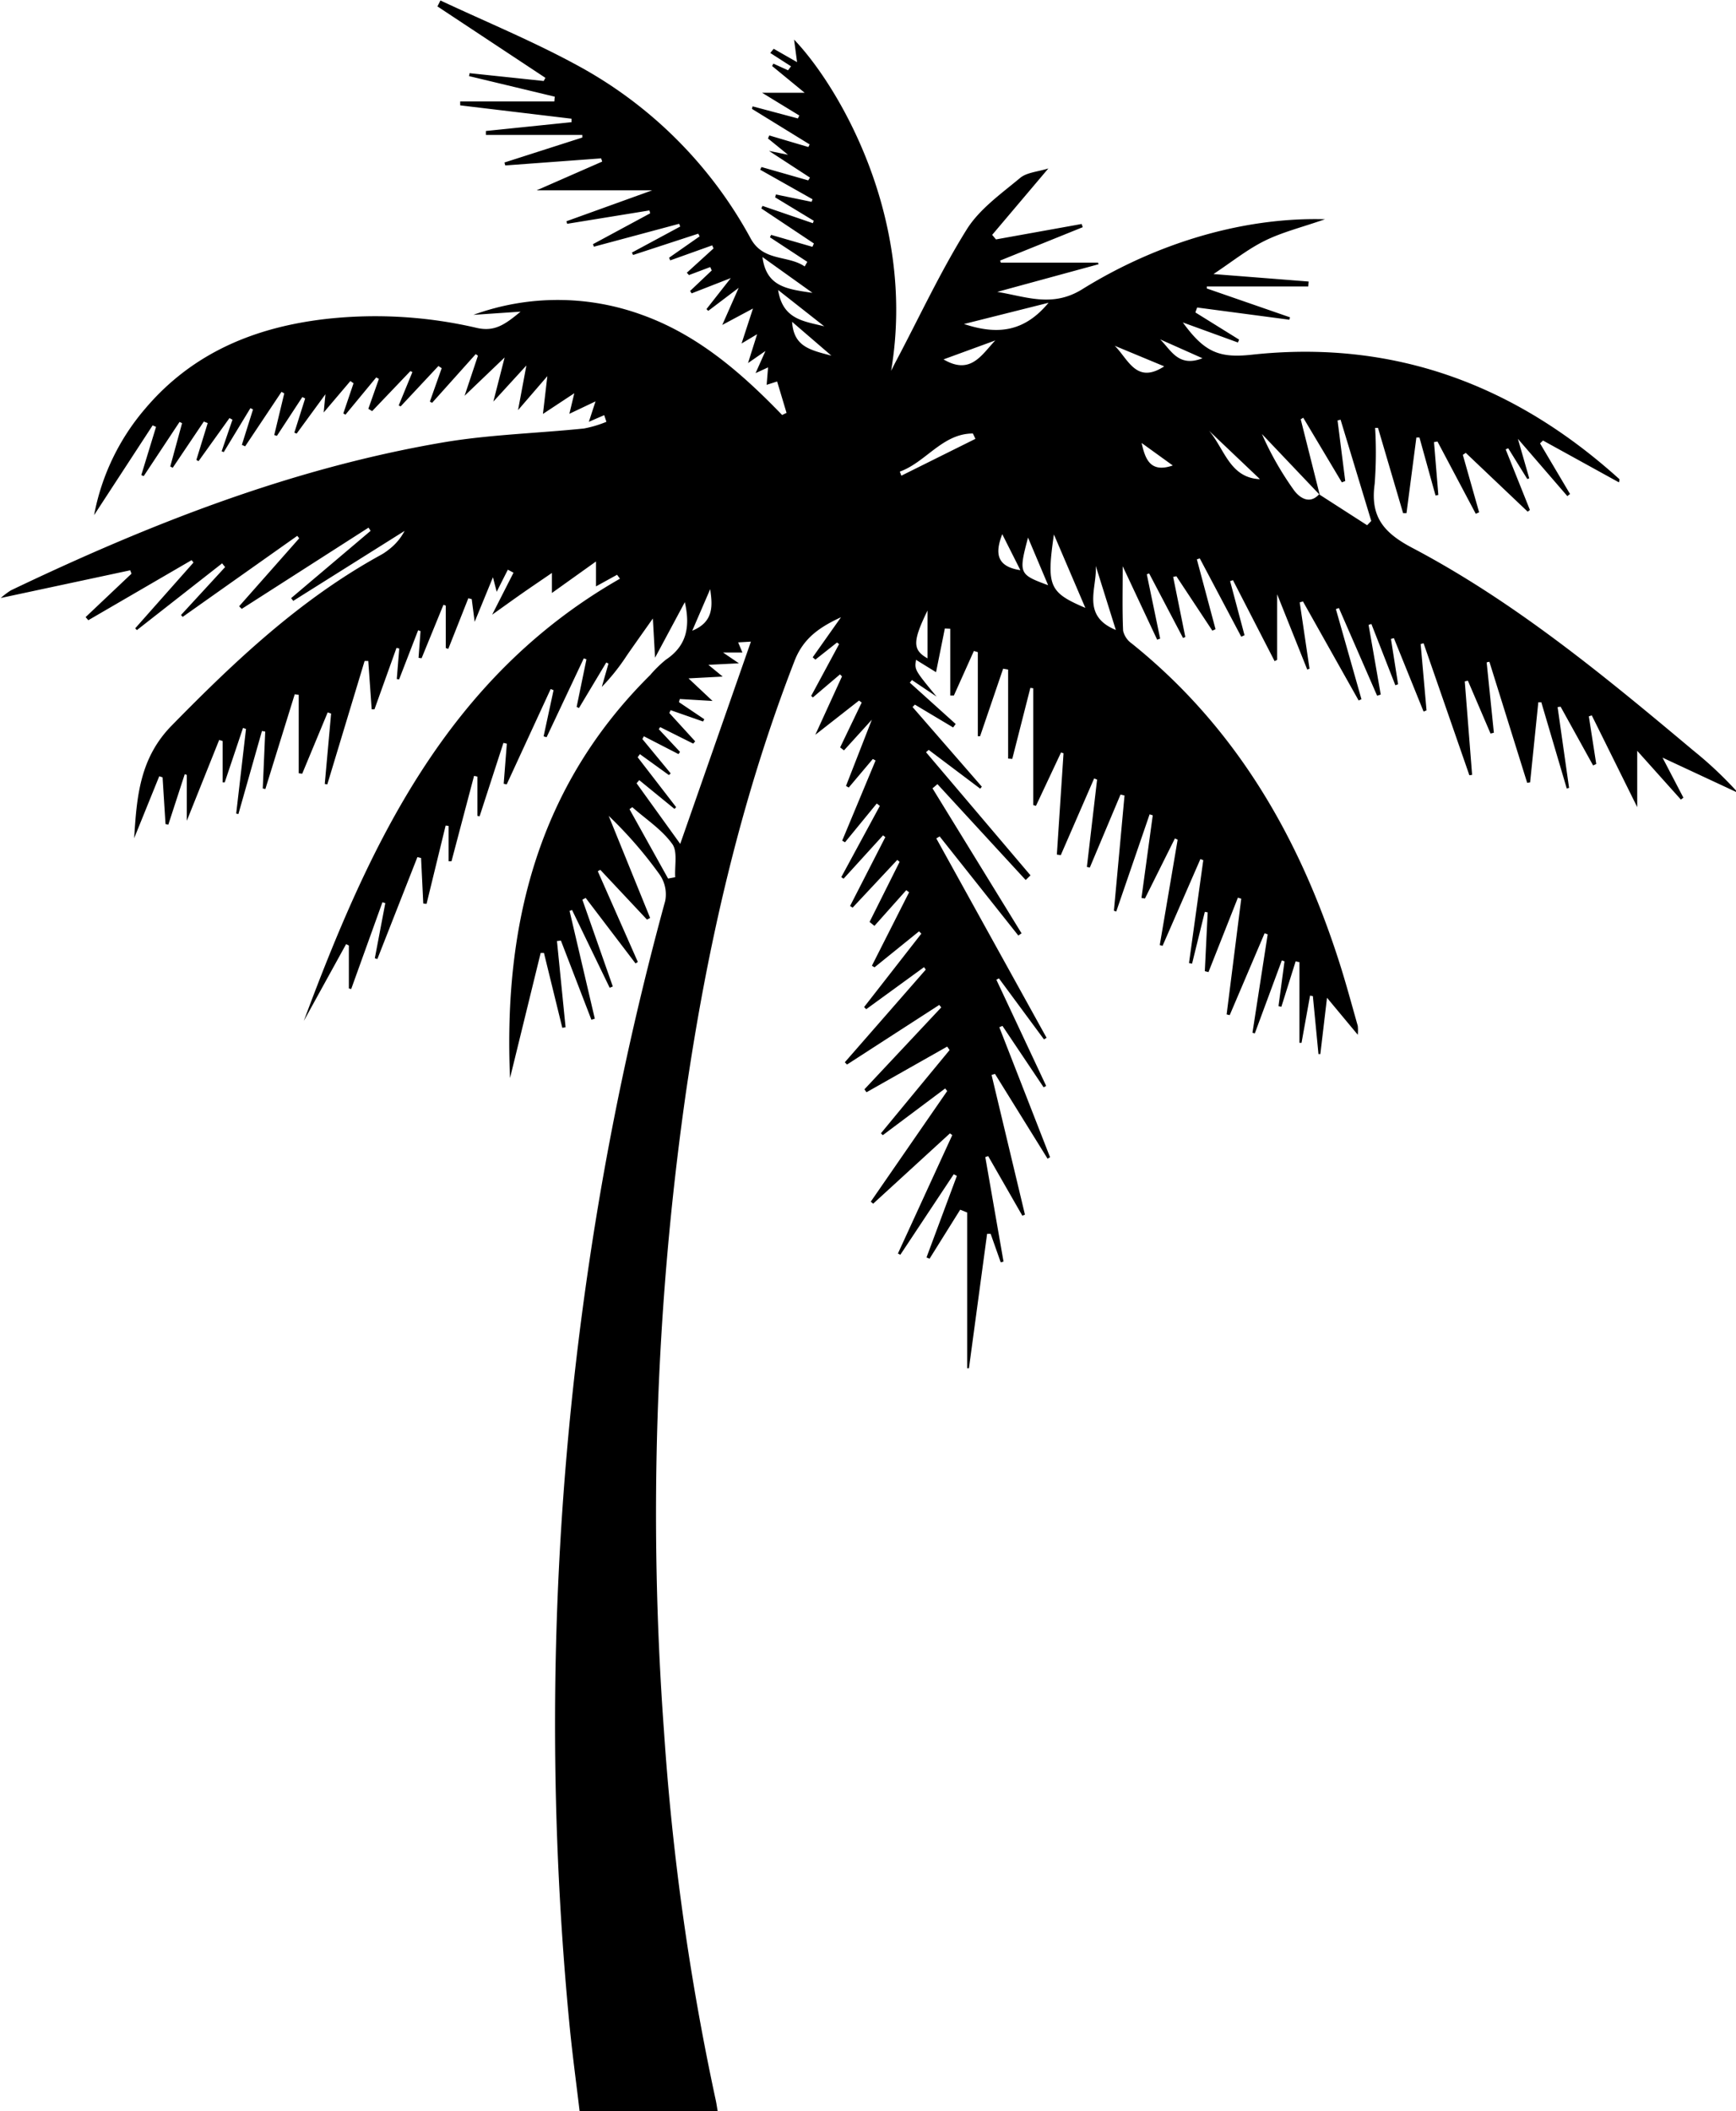 <svg id="Layer_1" data-name="Layer 1" xmlns="http://www.w3.org/2000/svg" viewBox="0 0 260.11 316.2"><title>nature (19)</title><path d="M-8341.26-3824.52l-4.59,7.34-0.46-.19,4.55-12.21-0.47-.25-8,12.06-0.36-.19,8.14-17.73-0.35-.26-11.5,10.53-0.36-.3,11.45-16.57-0.3-.39-9.35,7-0.28-.28,10.29-12.47-0.36-.52-12.09,6.84-0.31-.44,11.51-12.27-0.3-.37-13.82,8.93-0.33-.34,12.13-13.88-0.26-.37-8.66,6.3-0.32-.32,8.58-11-0.35-.34-6.67,5.39-0.39-.24,5.57-11-0.42-.32-4.77,5.35-0.73-.59,4.5-9-0.35-.29-6.69,7.15-0.38-.25,5.28-10.31-0.34-.27-5.91,6.49-0.35-.23,5.78-10.67-0.46-.36-4.76,5.81-0.42-.25,5-12-0.41-.23-3.61,4.28-0.41-.24,3.87-9.92-4.17,4.59-0.58-.44,3.23-6.72-0.4-.3-6.55,5.13,4-8.75-0.3-.3-4.06,3.45-0.26-.22,4.19-7.77-0.32-.23-3.24,2.56-0.4-.35,4.24-6c-3.12,1.45-5.66,3.09-7,6.64-8.14,21-13.08,42.79-16.3,65a446,446,0,0,0-3.22,95.25,383.54,383.54,0,0,0,7.78,55.36c0.09,0.43.15,0.88,0.26,1.5h-20.69c-0.51-4.34-1.1-8.65-1.52-13a470,470,0,0,1,3-114.37,460.7,460.7,0,0,1,11.35-53.89,5.21,5.21,0,0,0-.78-3.87,62.81,62.81,0,0,0-7.69-8.87l6.21,15.29-0.47.25-7-7.46-0.37.22,6,13.59-0.35.21-7.47-9.81-0.49.27,4.56,13-0.47.19-5.64-11.65-0.37.14,3.78,16.14-0.51.16-4.57-11.86-0.59.07,1.29,12.91-0.49.09-2.75-11.22-0.49,0-4.59,18.74c-1-22.9,4.16-43.68,21-60.36a18,18,0,0,1,2.35-2.3c3-2,3.72-4.75,2.84-8.62l-4.46,8.32-0.33-5.87c-1.54,2.18-2.72,3.84-3.88,5.51a31.47,31.47,0,0,1-3.77,4.74l1-3.5-0.33-.16-4.09,6.82-0.35-.17,1.47-7.13-0.4-.14-5.57,11.81-0.45-.13,1.49-6.91-0.43-.18-6.59,14.29-0.45-.1,0.47-6-0.51-.12-3.57,11-0.33-.07v-5.88l-0.5-.11-3.38,12.79-0.43,0V-3882l-0.45-.05-2.86,11.73-0.49-.06-0.33-6.82-0.55-.13-6,15.27-0.38-.12,1.57-8.26-0.43-.13-4.68,13-0.35-.09v-6.43l-0.41-.21-6.34,11.51c9.81-26.33,21.41-51.41,47.37-66.24l-0.43-.59-3.16,1.74v-3.73l-6.61,4.72v-3c-1.72,1.18-3.18,2.16-4.62,3.17s-2.9,2.07-4.33,3.08l3.2-6.29-0.85-.45-1.67,3.31-0.56-2.18-2.74,6.68-0.44-3.4-0.51-.13-3,7.58-0.38-.12V-3915l-0.35-.12-3.27,8-0.46-.06,0.3-4-0.36-.13-2.85,7.36-0.35-.05,0.37-4.57-0.41-.1-3.3,9.2-0.42,0-0.51-7.24-0.55,0-5.59,18.49-0.38-.07,0.95-10.54-0.51-.18-3.82,9.19-0.52-.07v-11.75l-0.6-.08-4.4,14.19-0.39-.08,0.37-8.52-0.49-.09-3.53,12.44-0.33-.07,1.47-12.68-0.45-.15-2.74,8.16-0.31,0v-6.2l-0.52-.16-4.85,12.11v-6.87l-0.31-.11-2.46,7.56-0.42-.09-0.44-7-0.5-.16-3.76,9.28c0.39-6.16.81-12,5.67-16.92,9.46-9.65,19.19-18.83,31.11-25.41a8.52,8.52,0,0,0,1.37-.9,8.39,8.39,0,0,0,2.37-2.8l-16.68,10.48-0.32-.41,11.91-10.08-0.31-.48-19,12.17-0.39-.39,9-10.18-0.29-.37-17.17,12.14-0.25-.28,6.61-7.18-0.45-.56-12.77,10-0.25-.27,8.73-9.85-0.28-.36-15.48,9-0.4-.47,6.87-6.5-0.19-.51-19.4,4.15a12.31,12.31,0,0,1,1.51-1.14c20.68-9.89,41.92-18.25,64.63-22.14,7-1.2,14.17-1.38,21.26-2.11a17.19,17.19,0,0,0,3.35-1l-0.33-1-2.3,1,1-3.06-3.92,1.86,0.74-3.08-4.7,3.1,0.66-5.66-4.39,5.09,1.25-6.69-4.95,5.41,1.69-6.61-6,5.74,2-6-0.33-.24-6.54,7.3-0.33-.19,1.77-5-0.49-.33-5.66,6.05-0.29-.14,2.05-5-0.3-.15-5.73,6-0.57-.35,1.58-4.48-0.4-.22-4.61,5.58-0.32-.19,1.53-4.51-0.47-.34-4,4.71,0.26-2.73-4.31,5.89-0.35-.13,1.62-5.13-0.42-.21-3.81,5.81-0.4-.12,1.5-6.24-0.41-.23-5.45,8.16-0.49-.22,1.67-5.31-0.39-.19-4,6.59-0.31-.13,1.62-4.73-0.45-.24-4.63,6.45-0.33-.18,1.7-5.52-0.58-.23-4.66,6.92-0.37-.19,1.77-6.49-0.38-.18-5.37,8.11-0.36-.15,2.21-7.22-0.51-.23-8.77,13.44a34.13,34.13,0,0,1,7.63-15.91c7.14-8.45,16.59-12.29,27.33-13.49a66.89,66.89,0,0,1,22.36,1.36c2.71,0.62,4.25-.51,6.58-2.43l-7.07.48a36.87,36.87,0,0,1,25.26,0c8.37,3,14.91,8.69,21,15l0.66-.32-1.41-4.7-1.57.5,0.21-2.61-1.87.86,1.48-3.32-2.61,1.81,1.36-4.32-2.33,1.39,1.71-5.24-4.6,2.46,2.46-5.56-4.56,3.45-0.27-.26,3.65-4.65-5.87,2.29-0.23-.36,3.24-3.07-0.22-.51-3.19,1.2-0.32-.35,4-3.64-0.2-.46-6.29,2.25-0.17-.4,4.58-3.2-0.21-.4-9.76,3.19-0.18-.36,7.24-3.9-0.16-.41-12.78,3.43-0.13-.38,8.57-4.62-0.12-.43-12.32,2-0.11-.38,12.84-4.63h-17.31l9.83-4.31-0.16-.48-14.37,1.06-0.12-.44,11.67-3.74,0-.39h-14.45l0-.59,12.83-1.32,0-.52-16.68-2v-0.58h14.11l0.06-.72-12.84-3.08,0.08-.44,11.1,1.17,0.26-.47-16.18-10.7,0.45-.89c6.81,3.2,13.8,6.07,20.4,9.66a64.37,64.37,0,0,1,26.09,26c1.92,3.49,5.56,2.45,8.09,4.18l0.39-.69-5.6-3.68,0.18-.36,6.19,1.79,0.22-.5-7.88-5.25,0.18-.38,7.54,2.59,0.14-.36-5.79-3.51,0.12-.43,5.34,1.1,0.15-.38-7.85-4.43,0.2-.4,7,2,0.26-.42-6.14-4,2.85,0.58-3-2.44,0.2-.45,5.85,1.73,0.19-.39-8.64-5.32,0.09-.38,6.79,1.81,0.21-.44-5.58-3.41h6.38l-4.87-4,0.19-.36,2.2,1,0.44-.6-3.11-2,0.52-.62,3.5,2-0.45-3.38c6.56,6.82,18.42,26.68,14.54,49.61,0.28-.55.55-1.1,0.84-1.64,3.45-6.53,6.58-13.27,10.48-19.52,1.91-3.06,5.14-5.34,8-7.72,1-.84,2.66-0.93,4.24-1.43l-8.42,9.95,0.57,0.68,12.84-2.31,0.16,0.48-12.38,5,0.11,0.31h14.56l0.08,0.24-15.18,4.14c4.27,0.69,8.23,2.39,12.71-.38,11.76-7.29,24.78-10.83,36.4-10.5-3.51,1.22-6.4,1.93-9,3.21s-4.78,3.05-7.71,5l14.26,1.12-0.06.74h-15.2l0,0.3,12.47,4.32-0.1.36-13.82-1.83-0.26.74,6.55,4.07-0.18.43-8.25-3c3.25,4.48,5.45,5.36,10.33,4.83,21.23-2.3,39.42,4.48,55.09,18.65a1.78,1.78,0,0,1-.08.47l-11.38-6.27-0.44.43,4.49,7.58-0.4.32-7.41-8.58,1.7,5.91-0.29.11-2.86-4.61-0.38.17,3.63,9.07-0.33.26-9.28-8.81-0.44.3,2.44,8.6-0.5.23-5.74-10.83-0.52.09,0.65,7.91-0.42.09-2.41-8.69-0.46,0-1.48,11.33h-0.51l-3.76-12.77h-0.43a62,62,0,0,1-.07,8.4c-0.67,4.83,1.27,7.27,5.6,9.55,15.46,8.14,28.87,19.25,42.2,30.42a57.29,57.29,0,0,1,6.66,6.3l-11.33-5.28,3.13,6-0.38.28-6.54-7.3v8.43l-6.81-13.74-0.44.15,1.11,7.13-0.47.22-4.87-8.8-0.45.06,1.72,12.1-0.35.09-3.81-12.91-0.45,0-1.23,12-0.44.06-5.66-18.13-0.41.09,1.08,10.54-0.5.12-3.39-7.91-0.47.1,1.1,14-0.41.06-6.86-19.77-0.44.11,0.88,9.94-0.44.18-4.45-11-0.44.12,1.07,6.79-0.41.15-3.59-9.18-0.42.14,1.82,10.43-0.54.18-5.73-13.14-0.45.16,3.83,13.5-0.42.19-8.34-14.83-0.49.13,1.47,9.94-0.34.13-4.51-11.28v9.82l-0.38.2-6.24-12.13-0.43.14,2.16,8.1-0.49.23-6.21-11.73-0.44.14,2.8,10.47-0.48.21-5.39-8.15-0.48.1,1.82,9-0.34.15-5.08-9.67-0.35.13,2,9.63-0.45.16-5.16-11c0,3.61-.08,6.65.06,9.67a3.23,3.23,0,0,0,1.3,1.91c15.6,12.53,25.11,29,31.11,47.8,1,3.13,1.85,6.31,2.75,9.47a7.18,7.18,0,0,1,0,1.33l-4.61-5.54-1,8.43h-0.28l-0.84-8.68-0.42-.08-1.28,7.08-0.31,0v-12.08l-0.57-.13-2.14,6.81-0.43-.1,0.9-6.71-0.4-.14-4.05,10.94-0.35-.1,2.28-14.74-0.46-.17-5.23,12.27-0.46-.11,2.19-17.33-0.5-.16-4.41,11.15-0.55-.14,0.43-8.8-0.43-.08-1.91,7.76-0.46-.09,2.14-15.41-0.43-.17-5.67,13-0.42-.12,2.68-15.78-0.41-.19-4.49,9-0.52-.09,1.69-12.37-0.47-.15-5,14.56-0.35-.12,1.59-17.26-0.6-.14-4.6,10.93-0.44-.09,1.53-13.08-0.44-.18-5,11.49-0.59-.08,1-15.17-0.37-.13-3.76,8-0.41-.11v-17.5l-0.43-.06-2.71,10.64-0.62-.05v-13.33l-0.75-.13-3.45,10.11-0.34,0v-12.59l-0.59-.18-3,6.68-0.54,0v-10l-0.81-.05-1.32,6.55-3-1.85c-0.23,1.49-.23,1.49,3.08,5.51l-3.69-2.48-0.32.39,6.87,6.19-0.38.52-5.73-3.42-0.35.36,10.38,11.93-0.24.3-7.72-5.81-0.4.35,15.65,18.44-0.72.7-13.22-14.36-0.74.63,13.34,21.71-0.48.34-11.79-14.85-0.5.3,16.52,29.86-0.39.24-6.75-9.14-0.38.21,7.46,15.9-0.38.21-6.17-9.2-0.47.2,7.6,19.47-0.37.22-7.88-12.7-0.51.16,5,20.92-0.39.16-5.12-8.93-0.43.15,2.73,15.65-0.42.11-1.51-4.27-0.53,0-2.72,20.13h-0.27v-23.32Zm53.77-107.15,7.2,4.63,0.62-.64-4.6-15.17-0.45.12,1.15,9.07-0.51.2-5.78-9.68-0.38.23,2.85,11.32-8.66-9.11a46.57,46.57,0,0,0,4.78,8.39C-8290.57-3931.33-8289-3930-8287.49-3931.67Zm-96.33,46.86-0.25.26-5.28-4.31-0.4.47,6.54,9.08,10.59-30.29-1.91.11,0.64,1.52h-2.9l2.37,1.61-4.57.23,2.14,1.76-5.12.27,3.6,3.38-4.9-.29-0.13.47,3.8,2.56-0.19.34-4.86-1.7-0.19.43,3.87,4.24-0.3.34-4.94-2.47-0.21.31,3.18,3.4-0.23.33-5.19-2.67-0.22.42,4.24,5.14-0.27.25-4.34-3.13-0.34.46Zm-6.57,0-0.42.3,5.78,10.39,1.07-.2c-0.11-1.71.39-3.88-.46-5C-8386-3881.5-8388.35-3883-8390.39-3884.81Zm63.17-40.85c-1.12,7.77-.72,8.68,4.71,11Zm-0.73-34.72-12.74,3.2C-8335.63-3955.5-8331.63-3956-8328-3960.39Zm10,49-3-9.57C-8320.71-3917.63-8323.19-3913.51-8317.94-3911.35Zm-32.37-23.72,0.24,0.64,11.1-5.52-0.38-.8C-8343.92-3940.78-8346.42-3936.46-8350.31-3935.07Zm39.6-15.75-7.39-3.07C-8316.1-3951.95-8314.89-3948.11-8310.72-3950.82Zm-17.38,32.76-3-7.1C-8332.52-3919.81-8332.46-3919.67-8328.1-3918.06Zm-35.34-43.79-7.45-5.33C-8370.31-3962.77-8367.24-3962.41-8363.44-3961.85Zm19.68,10c4.08,2.41,5.72-.72,7.76-2.84Zm47.36,17.89-7.58-7.2C-8301.65-3938.48-8300.89-3934.17-8296.41-3933.94Zm-72.14-28.28c0.68,4.49,4,4.68,6.91,5.44Zm36.27,41.91-2.69-5.34C-8336-3923-8335.95-3920.88-8332.27-3920.31Zm-34.18-37.15c0.25,3.74,2.7,4.22,5.89,5.07Zm52.37,18.15c0.54,2.39,1.28,4.54,4.67,3.37Zm-32.08,25.1c-2.26,4.64-2.24,5.89,0,7.16v-7.16Zm34.85-40.62c1.61,1.55,2.72,4.26,6.35,2.83Zm-67.4,37.39-2.7,6.25C-8378.17-3912.56-8378.36-3915-8378.72-3917.43Z" transform="translate(8485.13 4005.71)"/></svg>